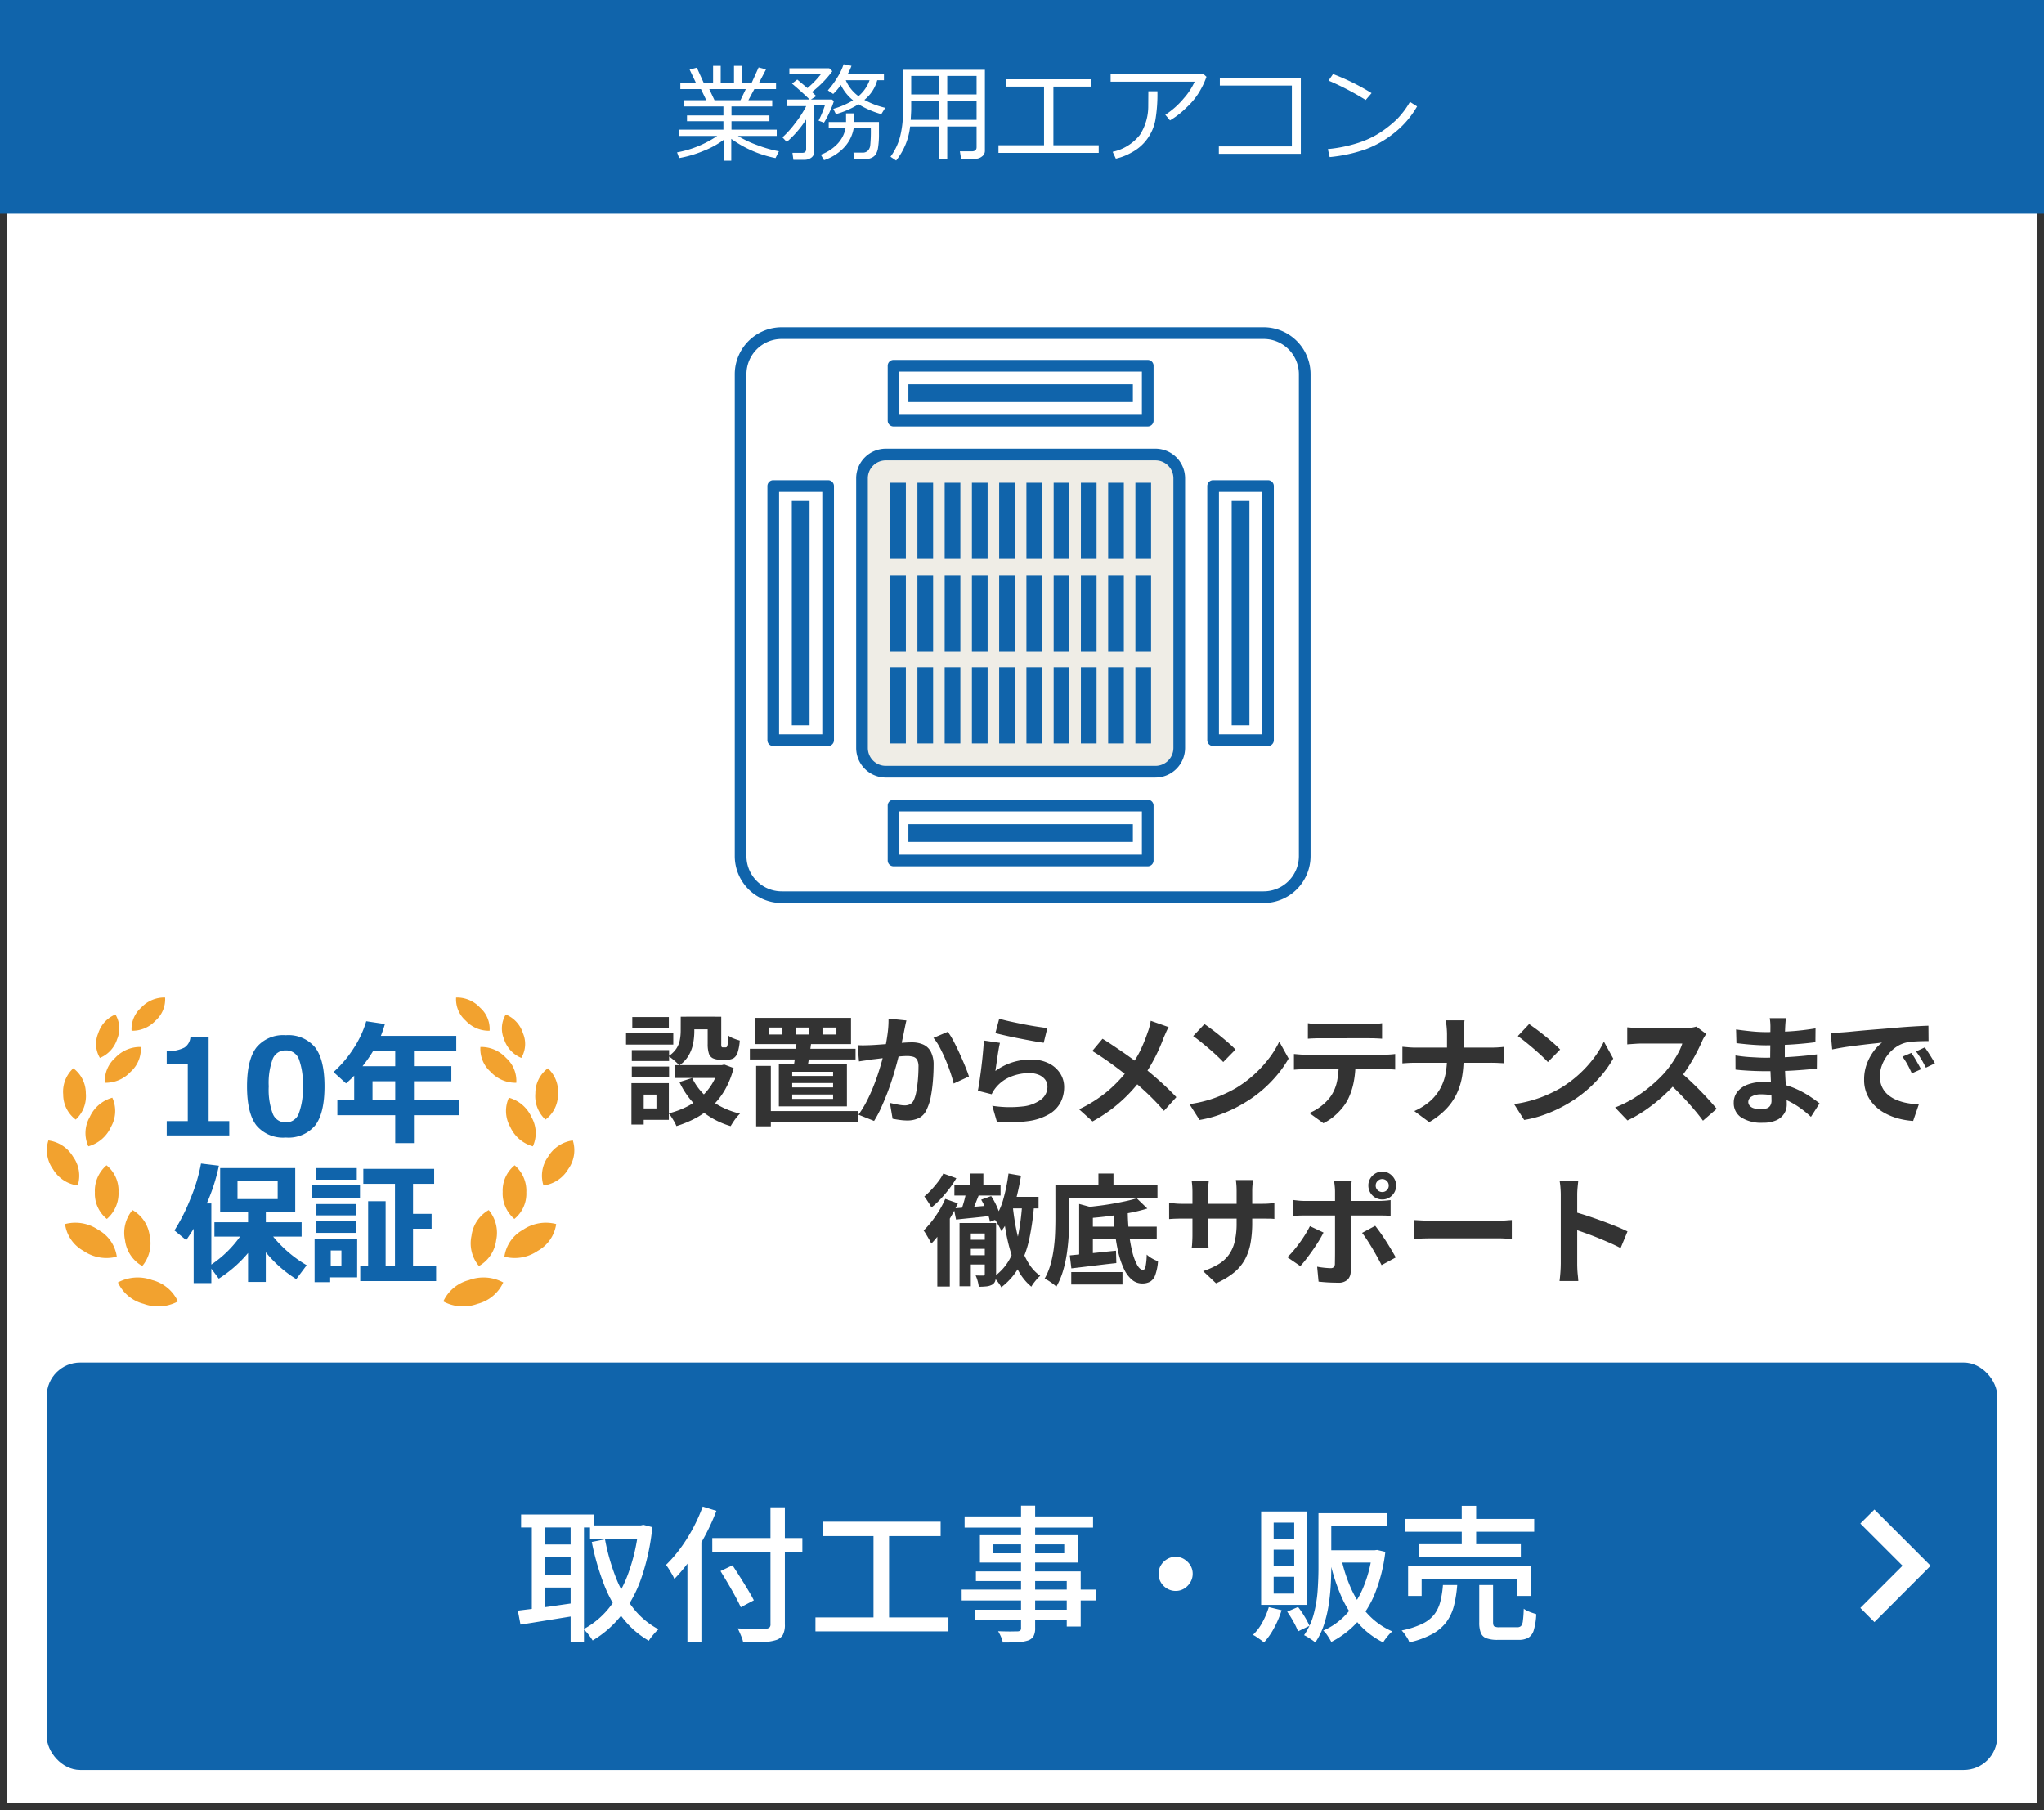 <svg xmlns="http://www.w3.org/2000/svg" width="306" height="271" viewBox="0 0 306 271">
  <g id="home-02" transform="translate(-3599 -5578)">
    <g id="長方形_1730" data-name="長方形 1730" transform="translate(3599 5578)" fill="#fff" stroke="#333" stroke-width="1">
      <rect width="306" height="271" stroke="none"/>
      <rect x="0.5" y="0.5" width="305" height="270" fill="none"/>
    </g>
    <rect id="長方形_1731" data-name="長方形 1731" width="292" height="61" rx="5" transform="translate(3606 5782)" fill="#1064ab"/>
    <path id="パス_469" data-name="パス 469" d="M-65.67-15.62h7.854V-13.6H-65.67Zm-10.318-1.628H-65.1v1.936h-10.89Zm2.706,4.488h5.522v1.892h-5.522Zm0,4.576h5.522v1.87h-5.522ZM-58.41-15.62h.352l.374-.088,1.342.352a33.345,33.345,0,0,1-1.672,7.7A19.328,19.328,0,0,1-61.028-2.1a15.569,15.569,0,0,1-4.246,3.707,9.754,9.754,0,0,0-.638-.9,5.73,5.73,0,0,0-.726-.792,12.343,12.343,0,0,0,3.872-3.245A18.294,18.294,0,0,0-59.95-8.415a27.862,27.862,0,0,0,1.54-6.743Zm-5.016,2.09A31.261,31.261,0,0,0-61.82-7.865,18.058,18.058,0,0,0-59.2-3.234,11.878,11.878,0,0,0-55.418-.066a4.7,4.7,0,0,0-.517.506q-.275.308-.528.627a5.067,5.067,0,0,0-.407.583,13.477,13.477,0,0,1-4-3.531A20.28,20.28,0,0,1-63.624-6.9a38.283,38.283,0,0,1-1.782-6.237ZM-74.382-16.5h2V-2.156h-2Zm5.808,0h2V1.826h-2Zm-7.9,13.64q1.078-.132,2.486-.308t2.992-.407q1.584-.231,3.168-.451l.11,1.914q-2.222.352-4.433.715t-3.927.627Zm29.106-10.868H-33.88v2.09H-47.366Zm8.712-4.6H-36.5V-.814a3.207,3.207,0,0,1-.308,1.6,1.8,1.8,0,0,1-1.012.759,7.077,7.077,0,0,1-1.914.3q-1.21.055-3.014.033a3.289,3.289,0,0,0-.187-.66q-.143-.374-.308-.748T-43.56-.2q.9.044,1.76.055t1.507,0q.649-.011.913-.011a.943.943,0,0,0,.561-.165.628.628,0,0,0,.165-.5Zm-7.48,9.548,1.8-.858q.55.836,1.155,1.793t1.155,1.87q.55.913.88,1.573L-43.1-3.366q-.308-.682-.814-1.617t-1.1-1.936Q-45.606-7.92-46.134-8.778Zm-4.95-3.608,2.068-2.09.022.044V1.8h-2.09Zm2.288-6.05,2.046.638a32.256,32.256,0,0,1-1.727,3.784,33.42,33.42,0,0,1-2.167,3.52,23.412,23.412,0,0,1-2.4,2.9,4.614,4.614,0,0,0-.319-.649q-.231-.407-.484-.814A6.31,6.31,0,0,0-54.3-9.7a19.331,19.331,0,0,0,2.134-2.453,24.226,24.226,0,0,0,1.892-3A26.1,26.1,0,0,0-48.8-18.436Zm18.04,2.266h17.578v2.156H-30.756ZM-31.922-1.848h19.91V.242h-19.91Zm8.69-13.178H-20.9V-1.012h-2.332Zm22.088-3.542H.968V-.286A2.563,2.563,0,0,1,.726.968a1.527,1.527,0,0,1-.814.638,5.651,5.651,0,0,1-1.474.253q-.9.055-2.31.055a3.942,3.942,0,0,0-.275-.858A6.288,6.288,0,0,0-4.576.22q.616.022,1.21.033t1.045,0q.451-.011.649-.011A.724.724,0,0,0-1.254.121a.551.551,0,0,0,.11-.407Zm-8.448,1.606H9.636v1.672H-9.592Zm4.29,4.18v1.342H5.324v-1.342Zm-2-1.364H7.436v4.092H-7.3ZM-7.9-8.734H7.788v8.25H5.7v-6.8H-7.9Zm-2.134,2.728H10.1v1.628h-20.13Zm1.958,3.014H6.8v1.54H-8.074ZM22-10.912a2.386,2.386,0,0,1,1.276.352,2.82,2.82,0,0,1,.924.913,2.37,2.37,0,0,1,.352,1.287A2.4,2.4,0,0,1,24.2-7.1a2.785,2.785,0,0,1-.913.935A2.37,2.37,0,0,1,22-5.808a2.462,2.462,0,0,1-1.265-.341,2.625,2.625,0,0,1-.935-.924,2.443,2.443,0,0,1-.352-1.287,2.444,2.444,0,0,1,.341-1.276,2.654,2.654,0,0,1,.924-.924A2.443,2.443,0,0,1,22-10.912Zm22-6.534h9.658v1.892H44Zm-.616,0H45.3v8.14q0,1.3-.088,2.772t-.33,2.981a18.2,18.2,0,0,1-.715,2.915A10.112,10.112,0,0,1,42.9,1.914a3.367,3.367,0,0,0-.484-.385q-.308-.209-.627-.407a5.077,5.077,0,0,0-.561-.308A10.042,10.042,0,0,0,42.68-2.365a18.809,18.809,0,0,0,.583-3.553q.121-1.8.121-3.388ZM51.436-11.9h.374l.352-.044,1.232.286a24.438,24.438,0,0,1-1.551,6.215,14.538,14.538,0,0,1-2.739,4.4A13.627,13.627,0,0,1,45.3,1.826q-.132-.264-.33-.583T44.55.616a2.1,2.1,0,0,0-.462-.484A10.275,10.275,0,0,0,47.531-2.31,13.642,13.642,0,0,0,50.05-6.237a19.222,19.222,0,0,0,1.386-5.313Zm-4.62,1.276a22.068,22.068,0,0,0,1.54,4.653,13.947,13.947,0,0,0,2.5,3.718,10.8,10.8,0,0,0,3.575,2.5,4.082,4.082,0,0,0-.484.473q-.264.3-.495.605a6.032,6.032,0,0,0-.385.572A12.1,12.1,0,0,1,49.357-.946,15.745,15.745,0,0,1,46.772-5.06,28.358,28.358,0,0,1,45.1-10.252ZM44.528-11.9h7.458v1.848H44.528Zm-8.58,8.514,1.914.462A14.464,14.464,0,0,1,36.74-.264a10.715,10.715,0,0,1-1.518,2.178,3.636,3.636,0,0,0-.473-.385q-.3-.209-.616-.429a3.771,3.771,0,0,0-.561-.33,7.5,7.5,0,0,0,1.419-1.881A12.014,12.014,0,0,0,35.948-3.388Zm2.75.682,1.628-.7a13.148,13.148,0,0,1,.979,1.43,13.364,13.364,0,0,1,.737,1.386L40.326.242a10.885,10.885,0,0,0-.682-1.43A15.972,15.972,0,0,0,38.7-2.706ZM36.674-11.99V-9.5h3.08V-11.99Zm0,4.07v2.508h3.08V-7.92Zm0-8.118v2.464h3.08v-2.464ZM34.8-17.71H41.69V-3.718H34.8Zm21.56,1.122H75.68v1.914H56.364ZM58.432-12.8H73.678v1.848H58.432ZM56.8-9.482H75.218V-5.06h-2.09V-7.612h-14.3V-5.06H56.8Zm8.03-9.064H66.99v6.732H64.834ZM67.452-6.688H69.52v5.544q0,.506.176.638a1.578,1.578,0,0,0,.814.132h2.618a.8.8,0,0,0,.583-.187,1.484,1.484,0,0,0,.275-.792q.088-.6.132-1.793a2.724,2.724,0,0,0,.55.33,6.492,6.492,0,0,0,.693.275l.627.209A9.848,9.848,0,0,1,75.625.033,1.977,1.977,0,0,1,74.8,1.2a2.931,2.931,0,0,1-1.474.319h-3.08a4.831,4.831,0,0,1-1.727-.242,1.431,1.431,0,0,1-.836-.814A4.279,4.279,0,0,1,67.452-1.1Zm-5.434,0h2.134a18.355,18.355,0,0,1-.473,3.047A7.145,7.145,0,0,1,62.59-1.232a6.5,6.5,0,0,1-2.1,1.837A13.029,13.029,0,0,1,56.98,1.892a2.246,2.246,0,0,0-.264-.594q-.2-.33-.429-.649A4.474,4.474,0,0,0,55.836.11,13.239,13.239,0,0,0,58.949-.9a4.985,4.985,0,0,0,1.793-1.419,5.349,5.349,0,0,0,.891-1.914A14.98,14.98,0,0,0,62.018-6.688Z" transform="translate(3753 5822)" fill="#fff"/>
    <rect id="長方形_1736" data-name="長方形 1736" width="306" height="32" transform="translate(3599 5578)" fill="#1064ab"/>
    <path id="パス_468" data-name="パス 468" d="M-55.328.664l-.312-.852a15.733,15.733,0,0,0,6.016-2.461h-5.734v-.937H-48.7V-4.852h-5.453v-.867H-48.7V-7.062h-5.875v-.93h3.313l-.8-1.664h-3.086v-.93h2.336l-.945-1.992,1.078-.289,1.031,2.281h1.4v-2.547h1.141v2.547h1.992v-2.547h1.156v2.547h1.484L-43.43-12.9l1.109.289-1.055,2.023h2.555v.93h-3.25l-.891,1.664h3.57v.93h-6.1v1.344h5.68v.867h-5.68v1.266h6.773v.938h-5.812a15.761,15.761,0,0,0,2.855,1.359,18.8,18.8,0,0,0,3.285.938L-40.9.664a17.045,17.045,0,0,1-6.625-2.875V1.055h-1.148V-2.055A13.006,13.006,0,0,1-51.68-.41,17.115,17.115,0,0,1-55.328.664Zm4.508-10.32.789,1.664h3.883l.8-1.664Zm22.344,2.266a12.853,12.853,0,0,1-3.383,1.477L-32.25-6.7a12.119,12.119,0,0,0,2.961-1.281,6.694,6.694,0,0,1-1.836-2.3A8.449,8.449,0,0,1-32.266-8.93l-.8-.539a12.921,12.921,0,0,0,1.406-1.906,9.006,9.006,0,0,0,.953-2l1.18.234a8.381,8.381,0,0,1-.586,1.258h5.445v.891h-1a5.676,5.676,0,0,1-1.93,2.945,12.125,12.125,0,0,0,3.125,1.188l-.586.945A13.259,13.259,0,0,1-28.477-7.391Zm0-1.211a5.568,5.568,0,0,0,1.656-2.391h-3.562A5.686,5.686,0,0,0-28.477-8.6Zm-8.1,9.523h-1.648l-.141-1.039H-36.9q.586,0,.586-.555V-5.109A15.424,15.424,0,0,1-39.219-1.75l-.641-.687a14.851,14.851,0,0,0,1.926-2.148,15.972,15.972,0,0,0,1.621-2.508v-.023h-2.906V-8.1H-35.8q-.93-.937-2.633-2.383l.789-.6,1.523,1.273a13.8,13.8,0,0,0,2.031-2.094h-4.734v-.875h5.961l.469.438a15.831,15.831,0,0,1-3.055,3.117q.406.367.641.617L-35.6-8.1h3.141l.3.227A11.875,11.875,0,0,1-32.8-6.238a12.225,12.225,0,0,1-.844,1.6l-.812-.3a14.743,14.743,0,0,0,.945-2.281h-1.617V-.187A.962.962,0,0,1-35.543.6,1.652,1.652,0,0,1-36.578.922Zm2.938.055-.484-.82a6.506,6.506,0,0,0,2.387-1.508,4.659,4.659,0,0,0,1.316-2.437h-2.516v-.945h2.594V-6.023h1.227v1.289h3.7v1.727a12.557,12.557,0,0,1-.133,2.086A2.667,2.667,0,0,1-25.9.121a1.511,1.511,0,0,1-.555.469,2.262,2.262,0,0,1-.723.219A13.055,13.055,0,0,1-28.6.859h-.5l-.133-1.008h1.359a1.1,1.1,0,0,0,.777-.27,1.371,1.371,0,0,0,.379-.828,22.283,22.283,0,0,0,.086-2.543H-29.2A5.589,5.589,0,0,1-30.773-.777,7.3,7.3,0,0,1-33.641.977ZM-10.8-4.062h-4.391V.8H-16.4V-4.062H-20.75a9.88,9.88,0,0,1-2.094,5.094l-.844-.57a8.813,8.813,0,0,0,1.453-3.066,15.348,15.348,0,0,0,.422-3.77v-6.172H-9.555V-.391a1.014,1.014,0,0,1-.434.813,1.548,1.548,0,0,1-.988.344h-2.141L-13.3-.344h1.766q.734,0,.734-.617Zm0-4.8v-2.773h-4.391v2.773Zm-5.6-2.773h-4.187v2.773H-16.4Zm-4.266,6.578H-16.4V-7.914h-4.187v1.3Q-20.586-6.383-20.664-5.055Zm5.477,0H-10.8V-7.914h-4.391ZM7.484-.109H-7.523V-1.25H-.7v-8.781H-6.336v-1.1H6.336v1.1H.7V-1.25H7.484ZM23.617-11.5a11.894,11.894,0,0,1-.832,1.848,10.523,10.523,0,0,1-2.137,2.727,12.724,12.724,0,0,1-2.492,1.949l-.7-.844a12.09,12.09,0,0,0,2.8-2.5,9.668,9.668,0,0,0,1.59-2.445H9.266v-1.1H23.219ZM16.273-9.328a23.191,23.191,0,0,1-.316,4.359A7,7,0,0,1,14.719-2.16a6.86,6.86,0,0,1-2.336,2A8.482,8.482,0,0,1,10.047.75L9.57-.273a7.055,7.055,0,0,0,4.078-2.535A7.9,7.9,0,0,0,14.9-7.164l.016-2.164ZM37.742.031H25.469V-1.086H36.4v-9.1H25.617v-1.078H37.742ZM48.336-9.055l-.883,1.023a41.82,41.82,0,0,0-5.562-2.9l.672-.977A33.158,33.158,0,0,1,48.336-9.055ZM55.148-7.07a13.792,13.792,0,0,1-3.406,3.957A15.368,15.368,0,0,1,47.387-.629,22.958,22.958,0,0,1,42.063.516l-.273-1.2a21.035,21.035,0,0,0,4.563-.934A13.866,13.866,0,0,0,49.77-3.254a17.361,17.361,0,0,0,2.363-1.9,12.872,12.872,0,0,0,1.945-2.59Z" transform="translate(3756 5601)" fill="#fff"/>
    <path id="arrow" d="M932.585,1441.077l6.316-6.316-6.316-6.316,2.106-2.1,6.314,6.315h0l2.1,2.106-2.1,2.106h0l-6.314,6.323Z" transform="translate(2944.922 4377.66)" fill="#fff"/>
    <g id="グループ_621" data-name="グループ 621" transform="translate(3691 5418.082)">
      <rect id="長方形_38" data-name="長方形 38" width="38.054" height="8.216" transform="translate(42.435 248.014)" fill="#efede6"/>
      <path id="パス_28" data-name="パス 28" d="M69.986,66.42h40.373a3.552,3.552,0,0,1,3.56,3.56v40.373a3.552,3.552,0,0,1-3.56,3.56H69.986a3.552,3.552,0,0,1-3.56-3.56V69.98a3.552,3.552,0,0,1,3.56-3.56" transform="translate(-28.878 162.046)" fill="#efede6"/>
      <rect id="長方形_42" data-name="長方形 42" width="8.216" height="38.054" transform="translate(57.096 233.353)" fill="#efede6"/>
      <g id="グループ_336" data-name="グループ 336" transform="translate(22.887 213.805)">
        <path id="パス_26" data-name="パス 26" d="M118.552,27.784H80.5a.874.874,0,0,1-.874-.874V18.693a.874.874,0,0,1,.874-.874h38.054a.874.874,0,0,1,.874.874v8.216a.874.874,0,0,1-.874.874m-37.18-1.748h36.306V19.568H81.372Z" transform="translate(-61.618 -17.819)" fill="#1064ab"/>
        <rect id="長方形_39" data-name="長方形 39" width="33.605" height="2.657" transform="translate(21.106 3.654)" fill="#1064ab"/>
        <path id="パス_27" data-name="パス 27" d="M118.552,253.784H80.5a.874.874,0,0,1-.874-.874v-8.216a.874.874,0,0,1,.874-.874h38.054a.874.874,0,0,1,.874.874v8.216a.874.874,0,0,1-.874.874m-37.18-1.748h36.306v-6.468H81.372Z" transform="translate(-61.618 -177.967)" fill="#1064ab"/>
        <rect id="長方形_41" data-name="長方形 41" width="33.605" height="2.657" transform="translate(21.106 69.506)" fill="#1064ab"/>
        <path id="パス_29" data-name="パス 29" d="M108.234,112.662H67.86a4.439,4.439,0,0,1-4.434-4.434V67.854A4.439,4.439,0,0,1,67.86,63.42h40.373a4.439,4.439,0,0,1,4.434,4.434v40.373a4.44,4.44,0,0,1-4.434,4.434M67.86,65.168a2.689,2.689,0,0,0-2.686,2.686v40.373a2.689,2.689,0,0,0,2.686,2.686h40.373a2.689,2.689,0,0,0,2.686-2.686V67.854a2.689,2.689,0,0,0-2.686-2.686Z" transform="translate(-50.14 -50.133)" fill="#1064ab"/>
        <path id="パス_30" data-name="パス 30" d="M117.613,80.93h2.348V92.324h-2.348Zm-4.079,0h2.348V92.324h-2.348Zm-4.079,0H111.8V92.324h-2.349Zm-4.079,0h2.348V92.324h-2.348Zm-4.079,0h2.348V92.324H101.3Zm-4.079,0h2.349V92.324H97.218Zm-4.079,0h2.349V92.324H93.139Zm-4.079,0h2.349V92.324H89.06Zm-4.079,0h2.348V92.324H84.981Zm-4.079,0h2.349V92.324H80.9Z" transform="translate(-62.524 -62.541)" fill="#1064ab"/>
        <path id="パス_31" data-name="パス 31" d="M117.613,128.37h2.348v11.394h-2.348Zm-4.079,0h2.348v11.394h-2.348Zm-4.079,0H111.8v11.394h-2.349Zm-4.079,0h2.348v11.394h-2.348Zm-4.079,0h2.348v11.394H101.3Zm-4.079,0h2.349v11.394H97.218Zm-4.079,0h2.349v11.394H93.139Zm-4.079,0h2.349v11.394H89.06Zm-4.079,0h2.348v11.394H84.981Zm-4.079,0h2.349v11.394H80.9Z" transform="translate(-62.524 -96.158)" fill="#1064ab"/>
        <path id="パス_32" data-name="パス 32" d="M117.613,175.81h2.348V187.2h-2.348Zm-4.079,0h2.348V187.2h-2.348Zm-4.079,0H111.8V187.2h-2.349Zm-4.079,0h2.348V187.2h-2.348Zm-4.079,0h2.348V187.2H101.3Zm-4.079,0h2.349V187.2H97.218Zm-4.079,0h2.349V187.2H93.139Zm-4.079,0h2.349V187.2H89.06Zm-4.079,0h2.348V187.2H84.981Zm-4.079,0h2.349V187.2H80.9Z" transform="translate(-62.524 -129.775)" fill="#1064ab"/>
        <path id="パス_33" data-name="パス 33" d="M252.917,119.422H244.7a.874.874,0,0,1-.874-.874V80.494a.874.874,0,0,1,.874-.874h8.216a.874.874,0,0,1,.874.874v38.054a.874.874,0,0,1-.874.874m-7.342-1.748h6.467V81.368h-6.467Z" transform="translate(-177.976 -61.613)" fill="#1064ab"/>
        <rect id="長方形_43" data-name="長方形 43" width="2.657" height="33.605" transform="translate(69.505 21.108)" fill="#1064ab"/>
        <path id="パス_34" data-name="パス 34" d="M26.917,119.422H18.7a.874.874,0,0,1-.874-.874V80.494a.874.874,0,0,1,.874-.874h8.216a.874.874,0,0,1,.874.874v38.054a.874.874,0,0,1-.874.874m-7.342-1.748h6.468V81.368H19.575Z" transform="translate(-17.827 -61.613)" fill="#1064ab"/>
        <rect id="長方形_45" data-name="長方形 45" width="2.657" height="33.605" transform="translate(3.654 21.108)" fill="#1064ab"/>
      </g>
      <path id="パス_263" data-name="パス 263" d="M79.18,86.2H7.02A7.028,7.028,0,0,1,0,79.18V7.02A7.029,7.029,0,0,1,7.02,0H79.18A7.028,7.028,0,0,1,86.2,7.02V79.18a7.028,7.028,0,0,1-7.02,7.02M7.02,1.748A5.278,5.278,0,0,0,1.748,7.02V79.18A5.278,5.278,0,0,0,7.02,84.453H79.18a5.278,5.278,0,0,0,5.272-5.272V7.02A5.278,5.278,0,0,0,79.18,1.748Z" transform="translate(18 208.918)" fill="#1064ab"/>
    </g>
    <path id="パス_467" data-name="パス 467" d="M-11.689,0h-9.365V-2.148H-17.9v-8.516h-3.154v-1.973a5.233,5.233,0,0,0,2.651-.522,2.059,2.059,0,0,0,.9-1.587h2.725v12.6h3.086Zm8.457.313a5.2,5.2,0,0,1-4.4-1.821q-1.4-1.821-1.4-5.845,0-3.984,1.406-5.82A5.183,5.183,0,0,1-3.232-15.01a5.19,5.19,0,0,1,4.395,1.831q1.406,1.831,1.406,5.815,0,4.053-1.4,5.864A5.21,5.21,0,0,1-3.232.313Zm0-13.047A2.015,2.015,0,0,0-5.19-11.45a10.491,10.491,0,0,0-.591,4.106,10.265,10.265,0,0,0,.605,4.1A2.023,2.023,0,0,0-3.232-1.953,2.022,2.022,0,0,0-1.289-3.262a10.352,10.352,0,0,0,.605-4.1,10.418,10.418,0,0,0-.591-4.092A2.016,2.016,0,0,0-3.232-12.734Zm25.986,9.7h-6.8v4.18h-2.8v-4.18H4.492V-5.371h2.52V-8.945q-.576.6-1.221,1.152l-1.875-1.7a17.193,17.193,0,0,0,2.993-3.525A15.269,15.269,0,0,0,8.818-17.1l2.793.42q-.293,1-.605,1.768H22.295v2.256H15.957v2.285h5.6v2.256h-5.6v2.744h6.8Zm-12.9-9.619a21.292,21.292,0,0,1-1.592,2.285h4.893v-2.285Zm-.1,7.285h3.4V-8.115h-3.4ZM-14.375,22.1h-2.646V13.969q-.391.635-1.113,1.7L-19.9,14.223A27.53,27.53,0,0,0-17.52,9.516a25.9,25.9,0,0,0,1.6-5.312l2.676.322a27.687,27.687,0,0,1-1.816,5.654h.684v9.15a16.55,16.55,0,0,0,4.3-4.189h-3.838V13h5.039V11.508h-4.18V4.887h11.24v6.621h-4.4V13H-.859v2.139H-5.127A18.566,18.566,0,0,0-.1,19.428l-1.562,2.08a18.287,18.287,0,0,1-4.561-4.023v4.443H-8.877V17.6a19,19,0,0,1-4.385,3.838l-1.113-1.5ZM-4.443,9.525V6.859h-6.016V9.525ZM7.4,6.625H1.338V4.887H7.4ZM19.277,21.8H7.92V19.525H9.1V9.848h2.617v9.678h1.4V7.24H8.379V5H18.984V7.24H15.82v4.5H18.6v2.227H15.82v5.557h3.457ZM7.881,9.408H.664V7.445H7.881ZM7.3,11.967H1.357v-1.7H7.3Zm0,2.617H1.357V12.865H7.3Zm.156,6.66H3.418v.723H1.084V15.482H7.461ZM5.1,19.525v-2.3H3.5v2.3Z" transform="translate(3645.013 5748)" fill="#1064ab"/>
    <g id="グループ_622" data-name="グループ 622" transform="translate(3665.367 5727.336)">
      <path id="パス_11" data-name="パス 11" d="M342.014,423a5.817,5.817,0,0,0-3.85,3.2,6.247,6.247,0,0,0,5.125.36,5.818,5.818,0,0,0,3.85-3.205A6.243,6.243,0,0,0,342.014,423Z" transform="translate(-338.164 -380.686)" fill="#f2a22f"/>
      <path id="パス_12" data-name="パス 12" d="M374.785,337a5.285,5.285,0,0,0,1.111,4.531,5.165,5.165,0,0,0,2.576-3.846,5.286,5.286,0,0,0-1.112-4.53A5.166,5.166,0,0,0,374.785,337Z" transform="translate(-370.562 -301.316)" fill="#f2a22f"/>
      <path id="パス_13" data-name="パス 13" d="M421.92,350.809a5.442,5.442,0,0,0-2.761,4.013,6.065,6.065,0,0,0,4.986-.87,5.443,5.443,0,0,0,2.762-4.015A6.069,6.069,0,0,0,421.92,350.809Z" transform="translate(-410.012 -316.007)" fill="#f2a22f"/>
      <path id="パス_14" data-name="パス 14" d="M418.672,273.785a4.854,4.854,0,0,0-1.791,3.98,5.019,5.019,0,0,0,1.746,4.054,4.855,4.855,0,0,0,1.792-3.981A5.011,5.011,0,0,0,418.672,273.785Z" transform="translate(-407.991 -248.653)" fill="#f2a22f"/>
      <path id="パス_15" data-name="パス 15" d="M421.675,184.192a4.8,4.8,0,0,0,.19,4.346,5.264,5.264,0,0,0,3.4,2.933,4.8,4.8,0,0,0-.192-4.345A5.261,5.261,0,0,0,421.675,184.192Z" transform="translate(-411.859 -169.178)" fill="#f2a22f"/>
      <path id="パス_16" data-name="パス 16" d="M461.642,152.865a4.666,4.666,0,0,0,1.873-3.743A4.773,4.773,0,0,0,462,145.185a4.665,4.665,0,0,0-1.873,3.742A4.776,4.776,0,0,0,461.642,152.865Z" transform="translate(-446.349 -134.576)" fill="#f2a22f"/>
      <path id="パス_17" data-name="パス 17" d="M392.454,122.159a4.577,4.577,0,0,0-1.529-3.726,5.063,5.063,0,0,0-3.839-1.636,4.577,4.577,0,0,0,1.531,3.726A5.059,5.059,0,0,0,392.454,122.159Z" transform="translate(-381.53 -109.381)" fill="#f2a22f"/>
      <path id="パス_18" data-name="パス 18" d="M418.835,80.368a4.082,4.082,0,0,0,.255-3.681,4.5,4.5,0,0,0-2.581-2.816,4.085,4.085,0,0,0-.255,3.682A4.508,4.508,0,0,0,418.835,80.368Z" transform="translate(-407.161 -71.316)" fill="#f2a22f"/>
      <path id="パス_19" data-name="パス 19" d="M359.895,56.238a4.257,4.257,0,0,0-1.439-3.462,4.718,4.718,0,0,0-3.579-1.509,4.257,4.257,0,0,0,1.44,3.463A4.7,4.7,0,0,0,359.895,56.238Z" transform="translate(-352.962 -51.252)" fill="#f2a22f"/>
      <path id="パス_20" data-name="パス 20" d="M473.408,240.836a5.071,5.071,0,0,0-3.7,2.444,4.833,4.833,0,0,0-.69,4.3,5.066,5.066,0,0,0,3.7-2.443A4.835,4.835,0,0,0,473.408,240.836Z" transform="translate(-454.023 -219.425)" fill="#f2a22f"/>
    </g>
    <g id="グループ_623" data-name="グループ 623" transform="translate(3606 5727.336)">
      <path id="パス_11-2" data-name="パス 11" d="M343.289,423a5.817,5.817,0,0,1,3.85,3.2,6.247,6.247,0,0,1-5.125.36,5.818,5.818,0,0,1-3.85-3.205A6.244,6.244,0,0,1,343.289,423Z" transform="translate(-327.506 -380.686)" fill="#f2a22f"/>
      <path id="パス_12-2" data-name="パス 12" d="M378.472,337a5.284,5.284,0,0,1-1.111,4.531,5.165,5.165,0,0,1-2.576-3.846,5.286,5.286,0,0,1,1.112-4.53A5.166,5.166,0,0,1,378.472,337Z" transform="translate(-363.063 -301.316)" fill="#f2a22f"/>
      <path id="パス_13-2" data-name="パス 13" d="M424.146,350.809a5.442,5.442,0,0,1,2.761,4.013,6.065,6.065,0,0,1-4.986-.87,5.443,5.443,0,0,1-2.762-4.015A6.069,6.069,0,0,1,424.146,350.809Z" transform="translate(-416.421 -316.007)" fill="#f2a22f"/>
      <path id="パス_14-2" data-name="パス 14" d="M418.629,273.785a4.854,4.854,0,0,1,1.791,3.98,5.019,5.019,0,0,1-1.746,4.054,4.855,4.855,0,0,1-1.792-3.981A5.011,5.011,0,0,1,418.629,273.785Z" transform="translate(-409.677 -248.653)" fill="#f2a22f"/>
      <path id="パス_15-2" data-name="パス 15" d="M425.265,184.192a4.8,4.8,0,0,1-.19,4.346,5.264,5.264,0,0,1-3.4,2.933,4.8,4.8,0,0,1,.192-4.345A5.261,5.261,0,0,1,425.265,184.192Z" transform="translate(-415.448 -169.178)" fill="#f2a22f"/>
      <path id="パス_16-2" data-name="パス 16" d="M462,152.865a4.666,4.666,0,0,1-1.873-3.743,4.773,4.773,0,0,1,1.514-3.938,4.665,4.665,0,0,1,1.873,3.742A4.776,4.776,0,0,1,462,152.865Z" transform="translate(-457.663 -134.576)" fill="#f2a22f"/>
      <path id="パス_17-2" data-name="パス 17" d="M387.086,122.159a4.577,4.577,0,0,1,1.529-3.726,5.063,5.063,0,0,1,3.839-1.636,4.577,4.577,0,0,1-1.531,3.726A5.059,5.059,0,0,1,387.086,122.159Z" transform="translate(-378.377 -109.381)" fill="#f2a22f"/>
      <path id="パス_18-2" data-name="パス 18" d="M416.509,80.368a4.081,4.081,0,0,1-.255-3.681,4.5,4.5,0,0,1,2.581-2.816,4.085,4.085,0,0,1,.255,3.682A4.508,4.508,0,0,1,416.509,80.368Z" transform="translate(-408.551 -71.316)" fill="#f2a22f"/>
      <path id="パス_19-2" data-name="パス 19" d="M354.877,56.238a4.257,4.257,0,0,1,1.439-3.462,4.718,4.718,0,0,1,3.579-1.509,4.257,4.257,0,0,1-1.44,3.463A4.7,4.7,0,0,1,354.877,56.238Z" transform="translate(-342.176 -51.252)" fill="#f2a22f"/>
      <path id="パス_20-2" data-name="パス 20" d="M469.021,240.836a5.071,5.071,0,0,1,3.7,2.444,4.833,4.833,0,0,1,.69,4.3,5.066,5.066,0,0,1-3.7-2.443A4.835,4.835,0,0,1,469.021,240.836Z" transform="translate(-468.774 -219.425)" fill="#f2a22f"/>
    </g>
    <path id="パス_466" data-name="パス 466" d="M-90.09-14.778h2.034v2.2a9.78,9.78,0,0,1-.171,1.773,5.771,5.771,0,0,1-.657,1.791,4.749,4.749,0,0,1-1.422,1.53,5.265,5.265,0,0,0-.459-.477q-.3-.279-.621-.531a5.188,5.188,0,0,0-.54-.378,4.034,4.034,0,0,0,1.215-1.188,3.684,3.684,0,0,0,.5-1.3,7.3,7.3,0,0,0,.117-1.26Zm4.032,0h2.034v4.05a1.316,1.316,0,0,0,.045.45.19.19,0,0,0,.189.09h.45a.209.209,0,0,0,.18-.117,1.371,1.371,0,0,0,.108-.5q.036-.387.054-1.179a2.78,2.78,0,0,0,.819.459,9.47,9.47,0,0,0,.927.315,7.455,7.455,0,0,1-.306,1.746,1.636,1.636,0,0,1-.585.873,1.723,1.723,0,0,1-.963.243h-1.062A2.476,2.476,0,0,1-85.3-8.568a1.209,1.209,0,0,1-.585-.729,4.635,4.635,0,0,1-.171-1.413ZM-88.38-5.6a8.965,8.965,0,0,0,2.772,3.321A11.814,11.814,0,0,0-81.216-.27a5.257,5.257,0,0,0-.5.549q-.27.333-.5.684t-.4.639a12.221,12.221,0,0,1-4.6-2.493,12.607,12.607,0,0,1-3.069-4.1Zm4.014-1.926h.414l.378-.09,1.4.522a12.868,12.868,0,0,1-1.269,3.213,11.045,11.045,0,0,1-1.9,2.457A11.126,11.126,0,0,1-87.8.378,16.4,16.4,0,0,1-90.738,1.6a4.637,4.637,0,0,0-.306-.639q-.2-.351-.423-.693a6.031,6.031,0,0,0-.423-.576,12.854,12.854,0,0,0,2.61-.945,10.009,10.009,0,0,0,2.205-1.467,8.668,8.668,0,0,0,1.674-2A8.944,8.944,0,0,0-84.366-7.2Zm-6.606,0h7.452V-5.6h-7.452Zm1.692-7.254h4.338v1.89H-89.28Zm-8.136,5h5.58v1.638h-5.58Zm.072-4.95h5.472v1.62h-5.472Zm-.072,7.416h5.58v1.62h-5.58Zm-.864-5h7.074v1.71H-98.28Zm1.854,7.488h4.554V.666h-4.554v-1.71h2.7v-2.07h-2.7Zm-1.044,0h1.836V1.368H-97.47Zm28.6-8.334v1.044h2.088v-1.044Zm-4.014,0v1.044h2.052v-1.044Zm-3.978,0v1.044h2v-1.044Zm-2.07-1.44H-64.6v3.924H-78.93Zm-.81,4.626h15.822v1.6H-79.74Zm1.818,9.324h14.4V.99h-14.4ZM-78.8-7.416h2.2V1.638h-2.2Zm5.4,2.574v.648h6.12v-.648Zm0,1.71v.666h6.12v-.666Zm0-3.4v.63h6.12v-.63Zm-2-1.134h10.188V-1.35H-75.4Zm2.664-3.348,2.178.126q-.126.972-.288,2.043t-.306,1.809h-2.088q.162-.792.288-1.9T-72.738-11.016Zm16.434-3.2q-.09.342-.171.747t-.153.747q-.072.4-.18.891t-.207.99q-.1.495-.207.963-.18.774-.45,1.8t-.63,2.205q-.36,1.179-.81,2.367T-60.066-1.2A15.547,15.547,0,0,1-61.146.828l-2.34-.936a14.044,14.044,0,0,0,1.179-1.9q.549-1.053,1-2.169t.8-2.2q.351-1.08.6-2.016t.4-1.6q.252-1.224.4-2.358a14.921,14.921,0,0,0,.126-2.142Zm6.192,1.692a10.863,10.863,0,0,1,.891,1.449q.459.873.9,1.845t.81,1.872q.369.9.567,1.53L-49.23-4.77q-.18-.756-.495-1.683t-.72-1.89q-.405-.963-.864-1.827a8.2,8.2,0,0,0-.945-1.44Zm-13.5,2q.486.036.954.027t.972-.027q.432-.018,1.071-.063t1.35-.1q.711-.054,1.431-.117t1.332-.1q.612-.036,1.008-.036a4.211,4.211,0,0,1,1.683.315,2.393,2.393,0,0,1,1.152,1.071,4.214,4.214,0,0,1,.423,2.052q0,1.062-.1,2.3a22.072,22.072,0,0,1-.315,2.376A7.424,7.424,0,0,1-53.262-.9,2.542,2.542,0,0,1-54.441.4a4.047,4.047,0,0,1-1.773.36A8.087,8.087,0,0,1-57.321.675Q-57.906.594-58.374.5l-.4-2.376q.36.09.783.18t.81.144a4.721,4.721,0,0,0,.621.054,1.749,1.749,0,0,0,.792-.171,1.28,1.28,0,0,0,.558-.6,5.41,5.41,0,0,0,.4-1.35q.153-.828.234-1.791t.081-1.845a2.192,2.192,0,0,0-.2-1.062.978.978,0,0,0-.585-.459,3.377,3.377,0,0,0-.963-.117q-.4,0-1.107.063t-1.5.144q-.792.081-1.485.171t-1.071.126q-.378.072-.981.153t-1.017.153Zm21.2-3.96q.648.2,1.62.414t2.034.423q1.062.207,2.007.351t1.539.216l-.54,2.2q-.54-.072-1.305-.207t-1.62-.3q-.855-.162-1.683-.333t-1.512-.333q-.684-.162-1.116-.27Zm.108,3.618q-.09.36-.189.927t-.189,1.179q-.09.612-.171,1.17t-.135.936a8.833,8.833,0,0,1,2.565-1.3,9.254,9.254,0,0,1,2.745-.414,5.827,5.827,0,0,1,2.7.576,4.238,4.238,0,0,1,1.7,1.512,3.766,3.766,0,0,1,.585,2.034A5,5,0,0,1-33.21-1.98,4.481,4.481,0,0,1-34.92-.2,8.393,8.393,0,0,1-38.034.846a20.153,20.153,0,0,1-4.734.072l-.684-2.358a17.014,17.014,0,0,0,4.536.1,5.539,5.539,0,0,0,2.781-1.044A2.4,2.4,0,0,0-35.19-4.3a1.716,1.716,0,0,0-.342-1.053,2.264,2.264,0,0,0-.954-.72,3.5,3.5,0,0,0-1.386-.261,7.322,7.322,0,0,0-2.835.549,5.474,5.474,0,0,0-2.169,1.575,5.524,5.524,0,0,0-.387.531,4.661,4.661,0,0,0-.279.513l-2.07-.522q.108-.522.216-1.233t.216-1.53q.108-.819.2-1.647t.162-1.638q.072-.81.108-1.476Zm25.254-2.358a7.676,7.676,0,0,0-.4.8q-.216.495-.36.819-.324.9-.81,1.953t-1.1,2.115a19.275,19.275,0,0,1-1.35,2.034A25.406,25.406,0,0,1-22.941-3.3a22.554,22.554,0,0,1-2.4,2.169A23.447,23.447,0,0,1-28.44.9L-30.456-.918a20.047,20.047,0,0,0,4.248-2.691,20.458,20.458,0,0,0,3.186-3.375,14.344,14.344,0,0,0,1.755-2.781A25.021,25.021,0,0,0-20.16-12.51a6.328,6.328,0,0,0,.261-.837q.117-.477.171-.819Zm-9.9,1.746q.684.414,1.449.927T-23.949-9.5q.783.54,1.494,1.062t1.287.954q1.44,1.134,2.808,2.358t2.466,2.394L-17.748-.684q-1.188-1.368-2.412-2.529t-2.646-2.349q-.486-.414-1.116-.9t-1.359-1.026q-.729-.54-1.539-1.089t-1.656-1.071Zm15.264-2.2q.468.324,1.1.792t1.3,1.017q.675.549,1.269,1.071a12.556,12.556,0,0,1,.972.936L-8.874-7.992q-.342-.378-.9-.9t-1.206-1.08q-.648-.558-1.278-1.062t-1.116-.846Zm-2.25,11.988a19.063,19.063,0,0,0,2.646-.558,18.448,18.448,0,0,0,2.3-.828A20.949,20.949,0,0,0-7.038-4.05,17.407,17.407,0,0,0-4.23-6.138,17.9,17.9,0,0,0-2-8.577,13.8,13.8,0,0,0-.486-11.052l1.4,2.538A16.759,16.759,0,0,1-.765-6.1a19.37,19.37,0,0,1-2.259,2.3A18.816,18.816,0,0,1-5.742-1.854,20.41,20.41,0,0,1-7.722-.8,20.245,20.245,0,0,1-9.963.081a16.9,16.9,0,0,1-2.457.6ZM3.8-13.806a9.162,9.162,0,0,0,.972.1q.522.027.954.027H12.96q.468,0,.972-.027t.972-.1v2.322q-.468-.036-.972-.054t-.972-.018H5.742q-.468,0-1,.018t-.945.054ZM1.71-9.2q.4.036.855.072t.873.036h11.79q.288,0,.783-.027t.855-.081v2.34q-.324-.036-.792-.045t-.846-.009H3.438q-.4,0-.873.018T1.71-6.84Zm9.216,1.242A14.807,14.807,0,0,1,10.62-4.8a10.233,10.233,0,0,1-.882,2.511,7.4,7.4,0,0,1-.864,1.26A9.232,9.232,0,0,1,7.632.2,7.726,7.726,0,0,1,6.12,1.17L4.014-.36A7.22,7.22,0,0,0,5.85-1.44,6.894,6.894,0,0,0,7.272-2.934a6.238,6.238,0,0,0,.918-2.3,14.787,14.787,0,0,0,.234-2.7Zm13.7-4.176q0-.45-.054-1.071a5.156,5.156,0,0,0-.18-1.035h2.862a9.437,9.437,0,0,0-.108,1.053q-.036.639-.036,1.071v3.546a16.061,16.061,0,0,1-.234,2.8,10.018,10.018,0,0,1-.8,2.529A8.735,8.735,0,0,1,24.507-.972a11.571,11.571,0,0,1-2.547,1.98L19.728-.648A9.309,9.309,0,0,0,22.1-2.142,7.12,7.12,0,0,0,23.6-4a7.525,7.525,0,0,0,.792-2.16,12.093,12.093,0,0,0,.234-2.412v-3.564Zm-6.678,1.854.936.081q.522.045,1.062.045H31.158q.63,0,1.161-.036t.8-.072v2.448q-.27-.018-.855-.045T31.14-7.884H20.016q-.594,0-1.116.027t-.954.063Zm18.972-3.4q.468.324,1.1.792t1.305,1.017Q40-11.322,40.59-10.8a12.557,12.557,0,0,1,.972.936L39.726-7.992q-.342-.378-.9-.9T37.62-9.972q-.648-.558-1.278-1.062t-1.116-.846ZM34.668-1.692a19.063,19.063,0,0,0,2.646-.558,18.449,18.449,0,0,0,2.3-.828,20.95,20.95,0,0,0,1.944-.972A17.407,17.407,0,0,0,44.37-6.138,17.9,17.9,0,0,0,46.6-8.577a13.8,13.8,0,0,0,1.512-2.475l1.4,2.538A16.76,16.76,0,0,1,47.835-6.1a19.37,19.37,0,0,1-2.259,2.3,18.815,18.815,0,0,1-2.718,1.953A20.41,20.41,0,0,1,40.878-.8a20.245,20.245,0,0,1-2.241.882,16.894,16.894,0,0,1-2.457.6ZM63.432-12.2q-.108.162-.315.5a3.843,3.843,0,0,0-.315.63q-.378.846-.927,1.89t-1.242,2.1a20.749,20.749,0,0,1-1.467,1.971,30.025,30.025,0,0,1-2.223,2.241A24.355,24.355,0,0,1,54.387-.837,19.6,19.6,0,0,1,51.642.756L49.788-1.188a16.745,16.745,0,0,0,2.826-1.4,21.108,21.108,0,0,0,2.538-1.836,21.01,21.01,0,0,0,2.016-1.926,16.183,16.183,0,0,0,1.125-1.458,17.173,17.173,0,0,0,.945-1.539,7.8,7.8,0,0,0,.612-1.413h-6.1q-.378,0-.792.027t-.783.054q-.369.027-.567.045v-2.556q.27.018.666.054t.8.054q.405.018.675.018H60.1a7.594,7.594,0,0,0,1.089-.072,4.678,4.678,0,0,0,.765-.162ZM59.4-6.606q.7.558,1.494,1.3T62.46-3.78q.774.792,1.431,1.521T65-.99L62.946.792q-.666-.918-1.521-1.908t-1.8-1.971q-.945-.981-1.917-1.863Zm15.966-7.956q-.036.27-.063.6t-.045.675q-.018.36-.036.963T75.2-11v2.7q0,.756.036,1.683t.1,1.872q.063.945.108,1.764t.045,1.359a2.508,2.508,0,0,1-.4,1.377,2.676,2.676,0,0,1-1.179.981,4.723,4.723,0,0,1-1.971.36A5.641,5.641,0,0,1,68.67.306a2.561,2.561,0,0,1-1.116-2.214,2.574,2.574,0,0,1,.531-1.611,3.489,3.489,0,0,1,1.53-1.089A6.466,6.466,0,0,1,72-5a11.6,11.6,0,0,1,2.763.315,12.273,12.273,0,0,1,2.349.819A14.528,14.528,0,0,1,79-2.808q.828.558,1.4,1.008L79.11.216A15.908,15.908,0,0,0,77.661-.99a12.592,12.592,0,0,0-1.746-1.08,10.717,10.717,0,0,0-2-.783,8.152,8.152,0,0,0-2.223-.3,2.715,2.715,0,0,0-1.449.324.933.933,0,0,0-.513.792.884.884,0,0,0,.216.594,1.306,1.306,0,0,0,.63.378,3.649,3.649,0,0,0,1.044.126,2.864,2.864,0,0,0,.837-.108,1,1,0,0,0,.549-.4,1.418,1.418,0,0,0,.2-.81q0-.4-.027-1.134t-.063-1.629q-.036-.891-.072-1.755T73.008-8.3q0-.648.009-1.359t.009-1.413q0-.7.009-1.287t.009-.963q0-.252-.027-.621a4.646,4.646,0,0,0-.081-.621ZM67.9-12.87q.486.072,1.08.144t1.215.135q.621.063,1.179.09t.972.027q1.836,0,3.663-.117t3.789-.441l-.018,2.07q-.918.126-2.124.234t-2.565.171q-1.359.063-2.727.063-.558,0-1.377-.045t-1.629-.126q-.81-.081-1.4-.153Zm-.09,3.888q.432.072,1.026.144t1.215.108q.621.036,1.179.063t.918.027q1.674,0,3.033-.072t2.547-.18Q78.912-9,80.01-9.144L79.992-7.02q-.936.108-1.809.18T76.4-6.714q-.909.054-1.953.072t-2.34.018q-.522,0-1.3-.027t-1.575-.081q-.8-.054-1.413-.126Zm14.256-3.366q.54-.018,1.026-.045t.738-.045q.558-.036,1.377-.117t1.836-.171q1.017-.09,2.169-.18t2.394-.2q.936-.09,1.863-.153t1.764-.108q.837-.045,1.467-.063l.018,2.3q-.486,0-1.116.018t-1.251.063a6.227,6.227,0,0,0-1.107.171,4.519,4.519,0,0,0-1.512.729,5.649,5.649,0,0,0-1.215,1.206,5.794,5.794,0,0,0-.8,1.494,4.732,4.732,0,0,0-.288,1.611,3.644,3.644,0,0,0,.315,1.557A3.426,3.426,0,0,0,90.6-3.123a4.844,4.844,0,0,0,1.287.792,7.7,7.7,0,0,0,1.593.477,13.9,13.9,0,0,0,1.773.216L94.41.828a11.2,11.2,0,0,1-2.205-.36A9.323,9.323,0,0,1,90.2-.324a6.44,6.44,0,0,1-1.629-1.233,5.622,5.622,0,0,1-1.1-1.674,5.318,5.318,0,0,1-.4-2.115,6.66,6.66,0,0,1,.414-2.385,7.613,7.613,0,0,1,1.035-1.908,6.239,6.239,0,0,1,1.233-1.269q-.5.072-1.215.144T87-10.593q-.819.1-1.665.207t-1.629.243q-.783.135-1.413.261ZM94.14-9.36q.234.324.5.765t.513.882q.252.441.432.8L94.212-6.3q-.342-.756-.657-1.332a10.836,10.836,0,0,0-.747-1.17Zm2.016-.828q.234.324.513.747t.549.864q.27.441.45.783l-1.35.648q-.36-.72-.693-1.278a12.672,12.672,0,0,0-.783-1.152ZM-40.77,12.192h4.248V13.92h-4.716ZM-41.022,8.7l1.872.324q-.252,1.584-.639,3.114a19.164,19.164,0,0,1-.954,2.853A10.347,10.347,0,0,1-42.1,17.322a3.19,3.19,0,0,0-.261-.576q-.189-.342-.4-.7a3.6,3.6,0,0,0-.4-.558,9.525,9.525,0,0,0,1.386-3.024A26.42,26.42,0,0,0-41.022,8.7Zm.648,4.986q.18,1.674.486,3.24a20.167,20.167,0,0,0,.792,2.925,11.72,11.72,0,0,0,1.179,2.43,6.176,6.176,0,0,0,1.647,1.737,3.183,3.183,0,0,0-.468.45q-.252.288-.486.594a4.269,4.269,0,0,0-.378.576,7.929,7.929,0,0,1-1.755-2.061,13.031,13.031,0,0,1-1.215-2.727,26.152,26.152,0,0,1-.81-3.276q-.324-1.764-.522-3.69Zm1.422-.846,1.8.09a40.7,40.7,0,0,1-.72,5.391,15.474,15.474,0,0,1-1.5,4.239A10.022,10.022,0,0,1-42.1,25.728a3.327,3.327,0,0,0-.3-.5q-.207-.3-.441-.585a3.155,3.155,0,0,0-.432-.45,7.709,7.709,0,0,0,2.457-2.736,13.591,13.591,0,0,0,1.3-3.807A35.277,35.277,0,0,0-38.952,12.84ZM-46.746,8.7h1.962v2.52h-1.962Zm-2.376,1.674h6.912v1.62h-6.912Zm1.782,1.062,1.908.414q-.342.846-.675,1.7A15.47,15.47,0,0,1-46.746,15l-1.512-.4q.18-.45.36-1t.324-1.125Q-47.43,11.9-47.34,11.436Zm-1.872,2.484q1.134-.09,2.664-.207t3.132-.261L-43.362,15q-1.458.18-2.9.324t-2.61.27Zm4.1-1.3,1.494-.54a10.342,10.342,0,0,1,.891,1.656,8.587,8.587,0,0,1,.531,1.584l-1.6.612a7.4,7.4,0,0,0-.486-1.629A12.56,12.56,0,0,0-45.108,12.624Zm-2.5,5.994h4.032v1.368H-47.61Zm.054,2.322h4.05v1.386h-4.05Zm-.792-4.824h4.788v1.566h-3.1v7.9h-1.692Zm3.78,0h1.692v7.668a3.377,3.377,0,0,1-.117.963,1.033,1.033,0,0,1-.477.6,2.257,2.257,0,0,1-.846.252,10.607,10.607,0,0,1-1.152.054,5.077,5.077,0,0,0-.171-.864,5.209,5.209,0,0,0-.3-.828q.378.018.711.018h.441a.21.21,0,0,0,.216-.234ZM-50.778,8.7l1.944.7A14.055,14.055,0,0,1-49.9,11q-.621.81-1.3,1.53a12.438,12.438,0,0,1-1.359,1.26q-.108-.216-.306-.531t-.4-.621a5.689,5.689,0,0,0-.36-.5,11.48,11.48,0,0,0,1.08-1.035q.54-.585,1.017-1.215A7.183,7.183,0,0,0-50.778,8.7Zm.288,3.8,1.89.666a23.947,23.947,0,0,1-1.143,2.178q-.657,1.116-1.386,2.115a15.949,15.949,0,0,1-1.449,1.737,5.773,5.773,0,0,0-.306-.594q-.216-.378-.441-.756a6.363,6.363,0,0,0-.4-.612,15.149,15.149,0,0,0,1.791-2.16A14.618,14.618,0,0,0-50.49,12.5Zm-1.188,3.924,1.854-1.872.018.036V25.62h-1.872Zm22.32.234h10.53v1.872h-10.53Zm-2.268,6.8h7.668v1.854h-7.668Zm-.216-2.5q.9-.09,2.025-.2t2.376-.243q1.251-.135,2.511-.261l.054,1.854q-1.188.126-2.385.27l-2.313.279q-1.116.135-2.034.243Zm1.4-7.7,2.052.558v7.812h-2.052Zm8.622-.846,1.584,1.53a23.605,23.605,0,0,1-2.691.657q-1.485.279-3.033.477t-3.006.306a3.766,3.766,0,0,0-.207-.828,4.594,4.594,0,0,0-.351-.792q1.044-.108,2.115-.243t2.079-.315q1.008-.18,1.917-.378T-21.816,12.408Zm-3.492,1.674h2.142a31.245,31.245,0,0,0,.18,3.429,21.212,21.212,0,0,0,.5,2.9,8.1,8.1,0,0,0,.738,1.989q.414.72.882.72.252,0,.378-.558a9.977,9.977,0,0,0,.162-1.728,4.276,4.276,0,0,0,.81.585,4.628,4.628,0,0,0,.882.405,7.775,7.775,0,0,1-.414,2.07,1.88,1.88,0,0,1-.765.99,2.4,2.4,0,0,1-1.2.27,2.339,2.339,0,0,1-1.548-.576,4.738,4.738,0,0,1-1.179-1.611,12.225,12.225,0,0,1-.828-2.43,24.676,24.676,0,0,1-.513-3.042Q-25.254,15.846-25.308,14.082ZM-27.558,8.7h2.25v2.718h-2.25Zm-5.4,1.692H-18.72v1.926H-32.958Zm-1.044,0h2.07v5.076q0,1.1-.072,2.421t-.27,2.709a18.508,18.508,0,0,1-.585,2.682,11.017,11.017,0,0,1-1,2.358,4.826,4.826,0,0,0-.5-.423q-.324-.243-.666-.459a3.129,3.129,0,0,0-.594-.306,9.351,9.351,0,0,0,.882-2.115,16.805,16.805,0,0,0,.486-2.349q.162-1.206.207-2.367T-34,15.468Zm29.466,5.652a17.306,17.306,0,0,1-.243,3.033,8.25,8.25,0,0,1-.837,2.466,6.709,6.709,0,0,1-1.656,1.989,11.483,11.483,0,0,1-2.682,1.6l-1.926-1.818a12.442,12.442,0,0,0,2.241-1.008,5.242,5.242,0,0,0,1.557-1.377,5.577,5.577,0,0,0,.909-1.98,11.52,11.52,0,0,0,.3-2.817V11.346q0-.558-.036-.981t-.072-.693H-4.41q-.036.27-.081.693a9.392,9.392,0,0,0-.045.981Zm-6.5-6.21q-.036.252-.072.675t-.036.945V17.9q0,.4.018.765t.027.648q.009.279.027.477h-2.52a4.243,4.243,0,0,0,.054-.477q.018-.279.036-.648t.018-.765V11.454q0-.4-.027-.81t-.081-.81Zm-5.94,3.24q.18.018.468.063t.666.072q.378.027.828.027H-3.2q.72,0,1.17-.036t.81-.09V15.5A7.7,7.7,0,0,0-2,15.459q-.486-.009-1.206-.009H-15.012q-.45,0-.819.009t-.648.027q-.279.018-.495.036ZM13.95,10.5a.926.926,0,0,0,.288.693.971.971,0,0,0,.7.279.95.95,0,0,0,.684-.279.977.977,0,0,0-.684-1.665.955.955,0,0,0-.7.288A.934.934,0,0,0,13.95,10.5Zm-1.1,0a2,2,0,0,1,.279-1.044,2.172,2.172,0,0,1,.756-.756,2,2,0,0,1,1.053-.288,1.952,1.952,0,0,1,1.044.288,2.2,2.2,0,0,1,.747.756A2,2,0,0,1,17.01,10.5a2.048,2.048,0,0,1-.279,1.053,2.1,2.1,0,0,1-.747.756,2,2,0,0,1-1.044.279,2.048,2.048,0,0,1-1.053-.279,2.076,2.076,0,0,1-.756-.756A2.048,2.048,0,0,1,12.852,10.5Zm-2.484-.7q-.018.126-.054.414t-.072.6a4.918,4.918,0,0,0-.036.549V23.352a1.666,1.666,0,0,1-.459,1.233,1.925,1.925,0,0,1-1.413.459q-.486,0-.99-.018t-.99-.054q-.486-.036-.954-.09L5.184,22.65q.576.108,1.125.162t.873.054a.675.675,0,0,0,.5-.153.769.769,0,0,0,.162-.495q0-.162.009-.7t.009-1.278q0-.738,0-1.566t0-1.584q0-.756,0-1.314t0-.774q0-.324,0-.981t0-1.395q0-.738,0-1.26a8.039,8.039,0,0,0-.054-.855A5.951,5.951,0,0,0,7.7,9.8ZM1.548,12.66q.414.054.864.1t.882.045H14.4q.378,0,.891-.036t.891-.09v2.358q-.414-.036-.9-.045t-.864-.009H3.294q-.4,0-.873.018t-.873.054Zm4.59,4.878q-.306.612-.738,1.314t-.927,1.4q-.495.7-.963,1.305a13.082,13.082,0,0,1-.846,1L.72,21.228a10.645,10.645,0,0,0,.927-.981q.477-.567.936-1.2t.846-1.26q.387-.63.675-1.206Zm7.74-1.008q.342.432.765,1.026t.855,1.269q.432.675.81,1.314t.648,1.125l-2.124,1.152q-.288-.576-.657-1.242t-.765-1.332q-.4-.666-.783-1.251t-.711-1Zm5.778-.864.828.045q.5.027,1.053.045t1.017.018H32.22q.63,0,1.188-.045t.918-.063v2.826l-.918-.054Q32.8,18.4,32.22,18.4H22.554q-.774,0-1.584.027t-1.314.063Zm22,6.606V11.922q0-.468-.045-1.08a9.445,9.445,0,0,0-.135-1.08H44.28q-.054.468-.108,1.035t-.054,1.125v10.35q0,.252.018.711t.072.945q.054.486.072.864H41.472q.072-.54.126-1.26T41.652,22.272Zm1.926-7.848q.9.234,2.016.6t2.25.783q1.134.414,2.133.819t1.665.747L50.616,19.86q-.756-.4-1.674-.8t-1.863-.783q-.945-.378-1.854-.7T43.578,17Z" transform="translate(3791 5745)" fill="#333"/>
  </g>
</svg>

